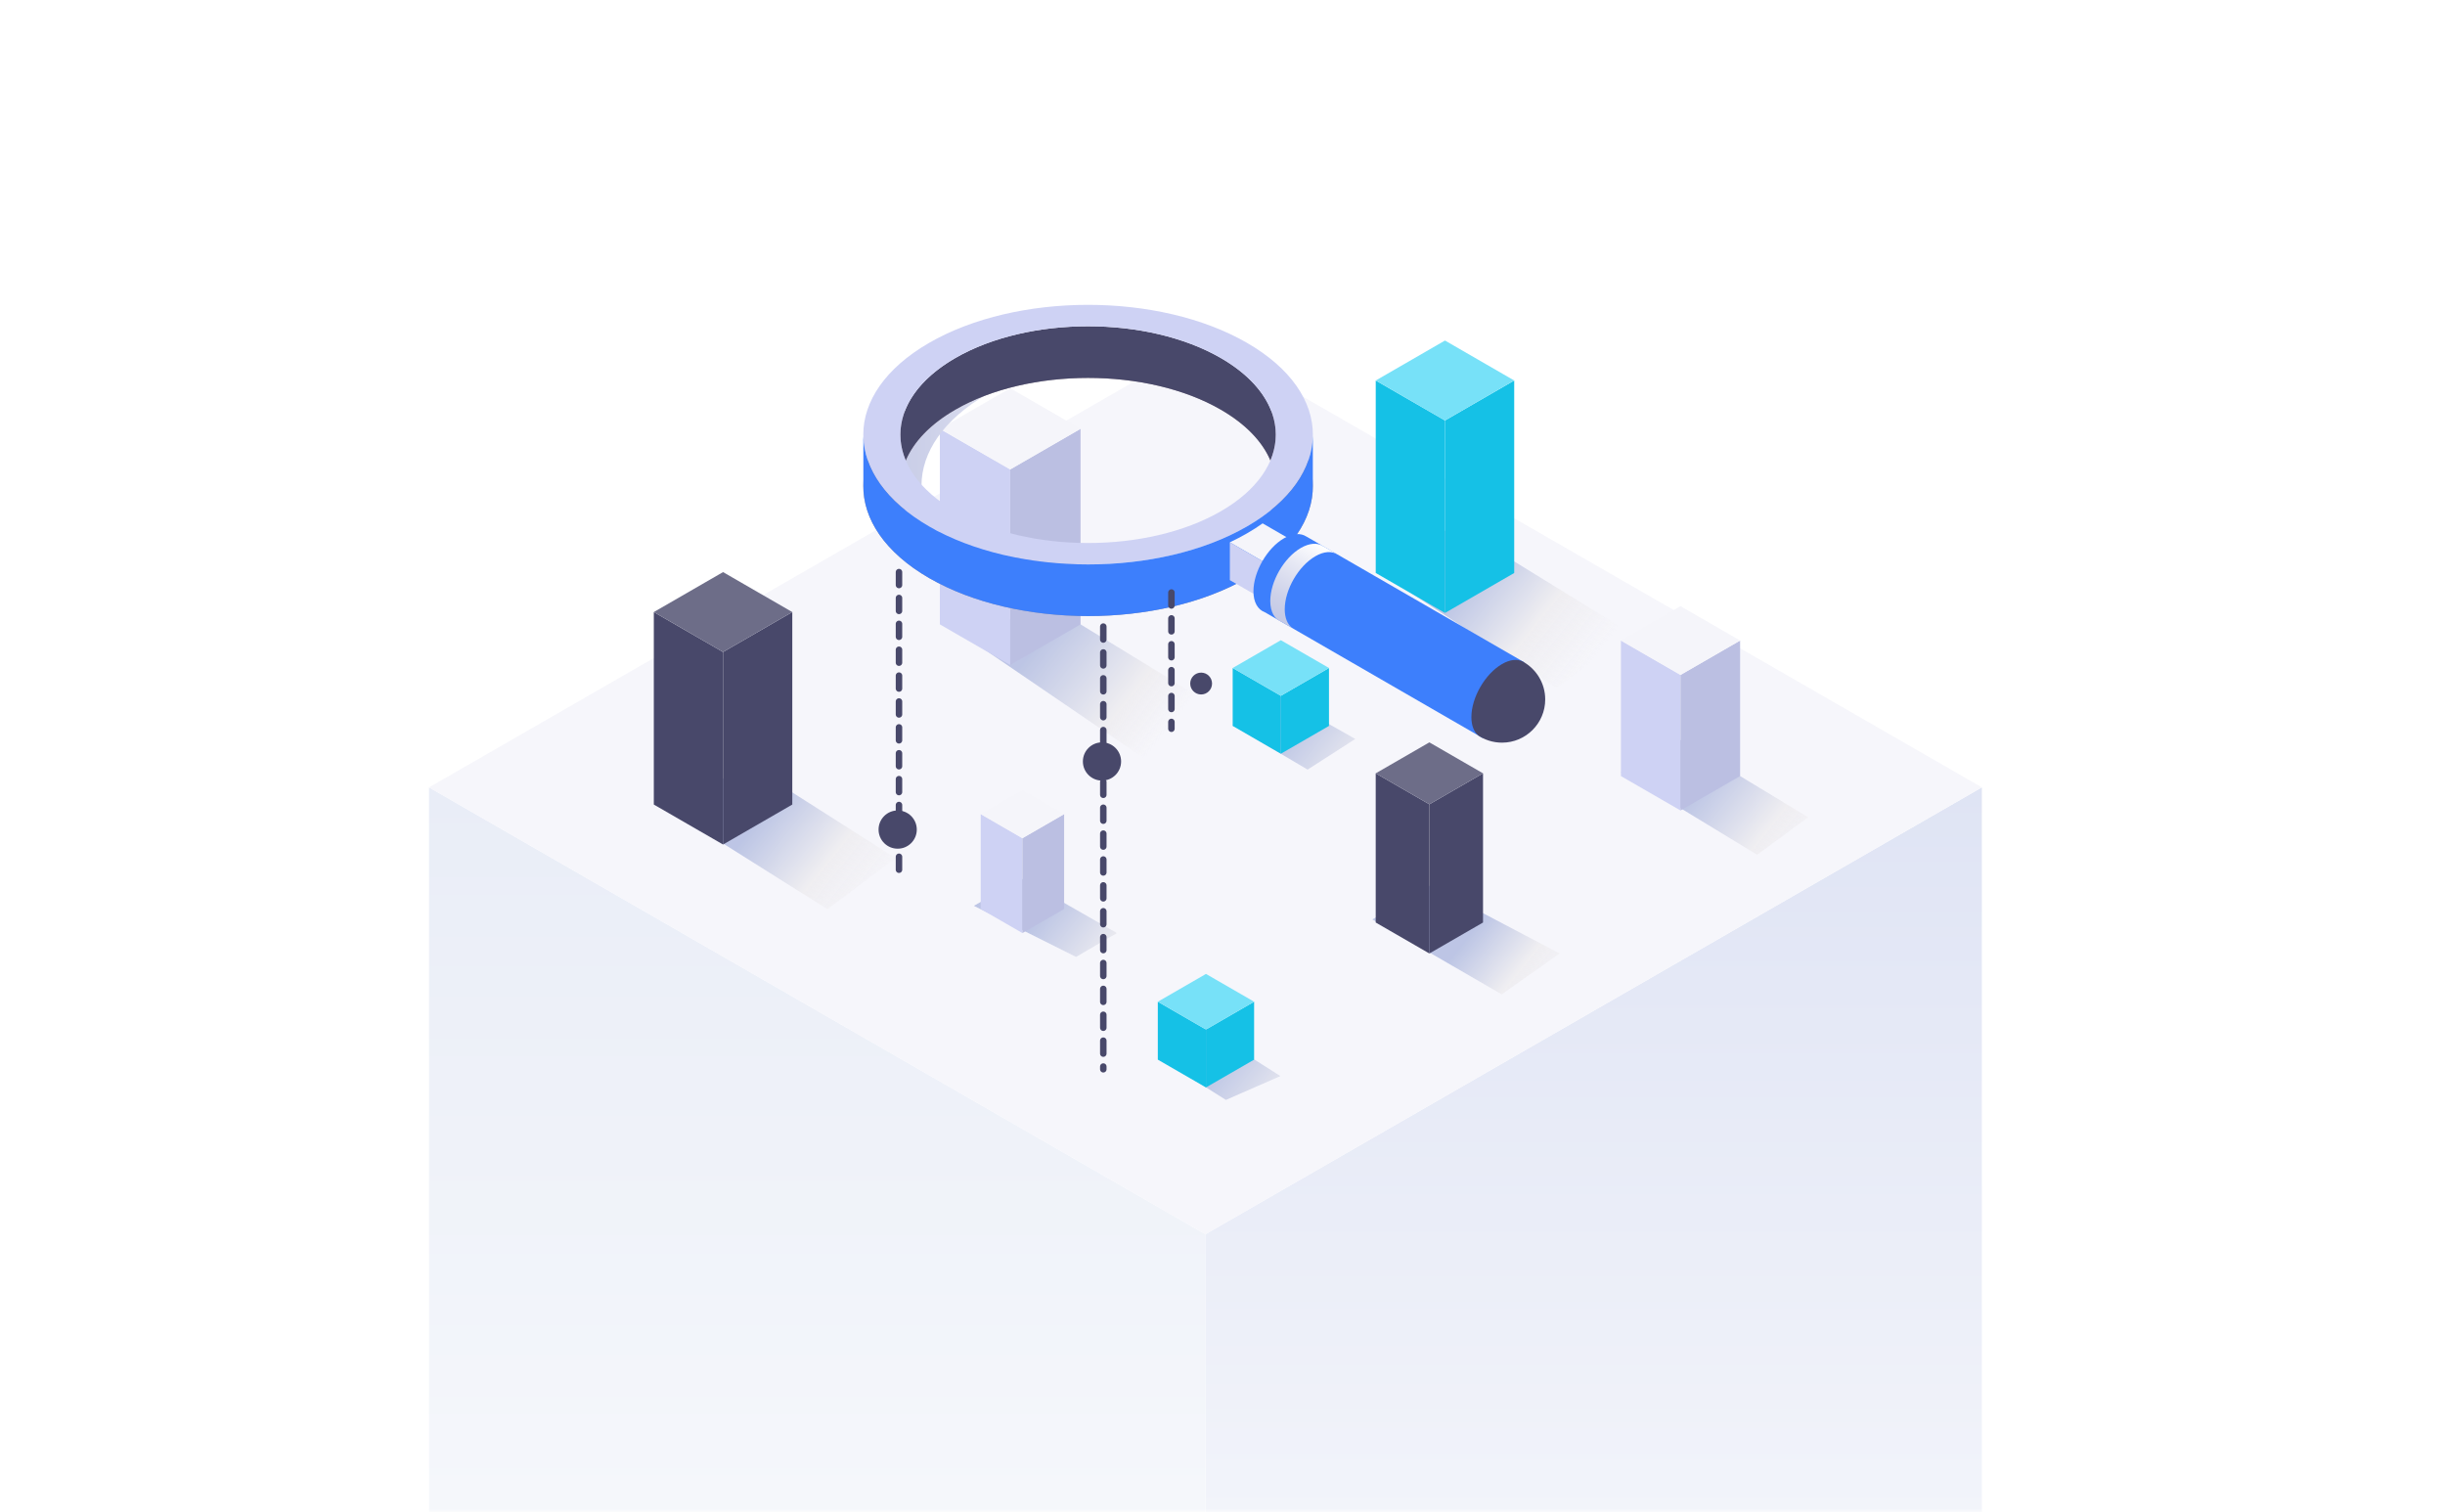 <svg width="359" height="222" viewBox="0 0 359 222" fill="none" xmlns="http://www.w3.org/2000/svg">
<mask id="mask0_3677_36840" style="mask-type:alpha" maskUnits="userSpaceOnUse" x="0" y="2" width="359" height="220">
<path d="M359 2H0V222H359V2Z" fill="white"/>
</mask>
<g mask="url(#mask0_3677_36840)">
<g style="mix-blend-mode:multiply">
<path style="mix-blend-mode:multiply" d="M176.996 407.999L290.996 342.387V115.612L176.996 181.224V407.999Z" fill="url(#paint0_linear_3677_36840)"/>
<path style="mix-blend-mode:multiply" d="M176.996 408L62.996 342.387V115.612L176.996 181.224V408Z" fill="url(#paint1_linear_3677_36840)"/>
<g style="mix-blend-mode:multiply">
<path d="M176.996 181.225L62.996 115.612L176.99 50L290.996 115.612L176.996 181.225Z" fill="#F6F6FB"/>
</g>
</g>
<g opacity="0.62" filter="url(#filter0_f_3677_36840)">
<path d="M203.002 84.338L228.502 101L239.502 93L213.502 77L203.002 84.338Z" fill="url(#paint2_linear_3677_36840)"/>
</g>
<g opacity="0.62" filter="url(#filter1_f_3677_36840)">
<path d="M237.998 113.338L257.998 125.5L265.498 120L246.498 108.5L237.998 113.338Z" fill="url(#paint3_linear_3677_36840)"/>
</g>
<g opacity="0.62" filter="url(#filter2_f_3677_36840)">
<path d="M201.5 135L220.5 146L229 140L210 130L201.5 135Z" fill="url(#paint4_linear_3677_36840)"/>
</g>
<g opacity="0.62" filter="url(#filter3_f_3677_36840)">
<path d="M143 133L158 140.5L164 137L150 129L143 133Z" fill="url(#paint5_linear_3677_36840)"/>
</g>
<g opacity="0.62" filter="url(#filter4_f_3677_36840)">
<path d="M170.498 155.5L179.998 161.5L187.998 158L176.998 151L170.498 155.5Z" fill="url(#paint6_linear_3677_36840)"/>
</g>
<path d="M202 55.869L212.166 61.738V90L202 84.13V55.869Z" fill="#15C1E6"/>
<path d="M222.332 55.869L212.166 61.738V90L222.332 84.131V55.869Z" fill="#15C1E6"/>
<path d="M212.166 50L202 55.869L212.166 61.738L222.332 55.869L212.166 50Z" fill="#77E1F8"/>
<g opacity="0.62" filter="url(#filter5_f_3677_36840)">
<path d="M98.998 119.338L121.498 133.5L131.498 126L109.498 112L98.998 119.338Z" fill="url(#paint7_linear_3677_36840)"/>
</g>
<path d="M96 89.869L106.166 95.738V124L96 118.131V89.869Z" fill="#48486A"/>
<path d="M116.332 89.869L106.166 95.738V124L116.332 118.131V89.869Z" fill="#48486A"/>
<path d="M106.166 84L96 89.869L106.166 95.738L116.332 89.869L106.166 84Z" fill="#6D6D88"/>
<g opacity="0.62" filter="url(#filter6_f_3677_36840)">
<path d="M142.779 94.159L169.075 112.088L176.247 102.42L152.939 88.183L142.779 94.159Z" fill="url(#paint8_linear_3677_36840)"/>
</g>
<path d="M138 62.963L148.328 68.926V97.639L138 91.676V62.963Z" fill="#CED2F4"/>
<path d="M158.658 62.963L148.33 68.926V97.639L158.658 91.676V62.963Z" fill="#BBBFE2"/>
<path d="M148.328 57L138 62.963L148.328 68.926L158.657 62.963L148.328 57Z" fill="#F5F5FA"/>
<path d="M201.996 113.549L209.875 118.097V140L201.996 135.452V113.549Z" fill="#48486A"/>
<path d="M217.752 113.549L209.873 118.097V140L217.752 135.451V113.549Z" fill="#48486A"/>
<path d="M209.875 109L201.996 113.549L209.875 118.097L217.753 113.549L209.875 109Z" fill="#6D6D88"/>
<path d="M238 94.051L246.749 99.102V119L238 113.949V94.051Z" fill="#CED2F4"/>
<path d="M255.499 94.051L246.75 99.102V119L255.499 113.949V94.051Z" fill="#BBBFE2"/>
<path d="M246.749 89L238 94.051L246.749 99.102L255.498 94.051L246.749 89Z" fill="#F5F5FA"/>
<path d="M143.998 119.536L150.122 123.072V137L143.998 133.464V119.536Z" fill="#CED2F4"/>
<path d="M156.247 119.536L150.123 123.072V137L156.247 133.464V119.536Z" fill="#BBBFE2"/>
<path d="M150.122 116L143.998 119.536L150.122 123.072L156.247 119.536L150.122 116Z" fill="#F5F5FA"/>
<g filter="url(#filter7_dd_3677_36840)">
<path style="mix-blend-mode:multiply" d="M140.163 53.13C145.537 50.027 152.312 48.228 159.315 47.726C149.609 47.028 139.467 48.828 132.015 53.13C119.188 60.535 119.188 72.542 132.015 79.947C139.467 84.249 149.607 86.046 159.313 85.35C152.312 84.849 145.539 83.051 140.163 79.947C127.336 72.542 127.336 60.535 140.163 53.13Z" fill="url(#paint9_linear_3677_36840)"/>
<path d="M178.343 53.164C165.453 45.723 144.553 45.723 131.663 53.164C118.774 60.606 118.774 72.672 131.663 80.114C144.553 87.557 165.453 87.557 178.341 80.114C191.23 72.672 191.232 60.606 178.341 53.164H178.343ZM174.491 77.891C163.727 84.105 146.279 84.105 135.515 77.891C124.751 71.678 124.751 61.602 135.515 55.388C146.279 49.175 163.729 49.175 174.493 55.388C185.257 61.602 185.255 71.678 174.493 77.891H174.491Z" fill="#A399A3"/>
<path d="M135.512 47.805C146.276 41.591 163.726 41.591 174.49 47.805C181.555 51.885 183.983 57.626 181.772 62.849C180.616 60.114 178.189 57.524 174.49 55.388C163.726 49.175 146.276 49.175 135.512 55.388C131.813 57.523 129.386 60.114 128.229 62.849C126.019 57.626 128.448 51.885 135.512 47.807V47.805Z" fill="#48486A"/>
<path d="M178.343 45.582C165.453 38.139 144.553 38.139 131.663 45.582C118.774 53.024 118.774 65.09 131.663 72.532C144.553 79.975 165.453 79.975 178.341 72.532C191.23 65.09 191.232 53.024 178.341 45.582H178.343ZM174.491 70.309C163.727 76.523 146.279 76.523 135.515 70.309C124.751 64.094 124.751 54.02 135.515 47.805C146.279 41.591 163.729 41.591 174.493 47.805C185.257 54.02 185.255 64.096 174.493 70.309H174.491Z" fill="#CED2F4"/>
<path d="M131.662 72.533C144.552 79.975 165.452 79.975 178.34 72.533C184.702 68.858 187.918 64.06 188.001 59.247V66.452C188.085 71.391 184.87 76.346 178.342 80.115C165.452 87.557 144.554 87.557 131.664 80.115C125.136 76.346 121.921 71.391 122.006 66.452V59.281C122.102 64.083 125.318 68.868 131.664 72.533H131.662Z" fill="#3D7FFC"/>
<path d="M178.348 73.546C179.161 73.076 179.921 72.589 180.632 72.086L186.183 75.292L181.371 78.07L175.818 74.864C176.69 74.455 177.535 74.015 178.346 73.547L178.348 73.546Z" fill="#F5F5FA"/>
<path d="M181.371 83.625L175.818 80.419V74.864L181.371 78.069V83.625Z" fill="#CED2F4"/>
<path d="M179.283 82.054C179.283 79.187 181.296 75.699 183.778 74.268C185.07 73.523 186.23 73.485 187.048 74.017V74.011L219.052 92.488L212.935 103.597L180.933 85.121C179.926 84.751 179.281 83.676 179.281 82.054H179.283Z" fill="#3D7FFC"/>
<path style="mix-blend-mode:multiply" d="M183.406 86.545L184.972 87.448C184.293 86.931 183.878 85.992 183.878 84.698C183.878 81.831 185.89 78.346 188.372 76.912C189.664 76.167 190.824 76.129 191.643 76.661L189.523 75.437V75.441C188.7 74.909 187.54 74.947 186.249 75.692C183.766 77.125 181.754 80.611 181.754 83.478C181.754 85.1 182.397 86.173 183.406 86.545Z" fill="url(#paint10_linear_3677_36840)"/>
<path d="M212.192 103.169C213.213 103.869 214.446 104.282 215.778 104.282C219.282 104.282 222.123 101.441 222.123 97.935C222.123 95.536 220.791 93.448 218.826 92.369C218.024 91.975 216.957 92.061 215.778 92.744C213.296 94.178 211.283 97.663 211.283 100.532C211.283 101.779 211.664 102.703 212.3 103.231L212.194 103.169H212.192Z" fill="#48486A"/>
<path d="M171.602 97.207C172.487 97.207 173.205 96.489 173.205 95.603C173.205 94.717 172.487 93.999 171.602 93.999C170.716 93.999 169.998 94.717 169.998 95.603C169.998 96.489 170.716 97.207 171.602 97.207Z" fill="#48486A"/>
</g>
<path d="M170.002 147.082L177.073 151.164V159.668L170.002 155.586V147.082Z" fill="#15C1E6"/>
<path d="M184.141 147.082L177.07 151.165V159.669L184.141 155.586V147.082Z" fill="#15C1E6"/>
<path d="M177.073 143L170.002 147.082L177.073 151.164L184.144 147.082L177.073 143Z" fill="#77E1F8"/>
<path d="M131.998 84V129" stroke="#48486A" stroke-width="0.952" stroke-linecap="round" stroke-linejoin="round" stroke-dasharray="1.9 1.9"/>
<path d="M161.998 92V157" stroke="#48486A" stroke-width="0.952" stroke-linecap="round" stroke-linejoin="round" stroke-dasharray="1.9 1.9"/>
<path d="M172 87V107" stroke="#48486A" stroke-width="0.952" stroke-linecap="round" stroke-linejoin="round" stroke-dasharray="1.9 1.9"/>
<g opacity="0.62" filter="url(#filter8_f_3677_36840)">
<path d="M180.996 106.5L191.996 113L198.996 108.5L187.496 102L180.996 106.5Z" fill="url(#paint11_linear_3677_36840)"/>
</g>
<path d="M180.996 98.082L188.067 102.164V110.668L180.996 106.586V98.082Z" fill="#15C1E6"/>
<path d="M195.135 98.082L188.064 102.165V110.669L195.135 106.586V98.082Z" fill="#15C1E6"/>
<path d="M188.067 94L180.996 98.082L188.067 102.164L195.138 98.082L188.067 94Z" fill="#77E1F8"/>
<path d="M161.806 114.612C163.356 114.612 164.612 113.356 164.612 111.806C164.612 110.256 163.356 109 161.806 109C160.256 109 159 110.256 159 111.806C159 113.356 160.256 114.612 161.806 114.612Z" fill="#48486A"/>
<path d="M131.806 124.612C133.356 124.612 134.612 123.356 134.612 121.806C134.612 120.256 133.356 119 131.806 119C130.256 119 129 120.256 129 121.806C129 123.356 130.256 124.612 131.806 124.612Z" fill="#48486A"/>
</g>
<defs>
<filter id="filter0_f_3677_36840" x="199.193" y="73.191" width="44.118" height="31.618" filterUnits="userSpaceOnUse" color-interpolation-filters="sRGB">
<feFlood flood-opacity="0" result="BackgroundImageFix"/>
<feBlend mode="normal" in="SourceGraphic" in2="BackgroundImageFix" result="shape"/>
<feGaussianBlur stdDeviation="1.904" result="effect1_foregroundBlur_3677_36840"/>
</filter>
<filter id="filter1_f_3677_36840" x="234.189" y="104.691" width="35.118" height="24.618" filterUnits="userSpaceOnUse" color-interpolation-filters="sRGB">
<feFlood flood-opacity="0" result="BackgroundImageFix"/>
<feBlend mode="normal" in="SourceGraphic" in2="BackgroundImageFix" result="shape"/>
<feGaussianBlur stdDeviation="1.904" result="effect1_foregroundBlur_3677_36840"/>
</filter>
<filter id="filter2_f_3677_36840" x="197.691" y="126.191" width="35.118" height="23.618" filterUnits="userSpaceOnUse" color-interpolation-filters="sRGB">
<feFlood flood-opacity="0" result="BackgroundImageFix"/>
<feBlend mode="normal" in="SourceGraphic" in2="BackgroundImageFix" result="shape"/>
<feGaussianBlur stdDeviation="1.904" result="effect1_foregroundBlur_3677_36840"/>
</filter>
<filter id="filter3_f_3677_36840" x="139.191" y="125.191" width="28.618" height="19.118" filterUnits="userSpaceOnUse" color-interpolation-filters="sRGB">
<feFlood flood-opacity="0" result="BackgroundImageFix"/>
<feBlend mode="normal" in="SourceGraphic" in2="BackgroundImageFix" result="shape"/>
<feGaussianBlur stdDeviation="1.904" result="effect1_foregroundBlur_3677_36840"/>
</filter>
<filter id="filter4_f_3677_36840" x="166.689" y="147.191" width="25.118" height="18.118" filterUnits="userSpaceOnUse" color-interpolation-filters="sRGB">
<feFlood flood-opacity="0" result="BackgroundImageFix"/>
<feBlend mode="normal" in="SourceGraphic" in2="BackgroundImageFix" result="shape"/>
<feGaussianBlur stdDeviation="1.904" result="effect1_foregroundBlur_3677_36840"/>
</filter>
<filter id="filter5_f_3677_36840" x="95.189" y="108.191" width="40.118" height="29.118" filterUnits="userSpaceOnUse" color-interpolation-filters="sRGB">
<feFlood flood-opacity="0" result="BackgroundImageFix"/>
<feBlend mode="normal" in="SourceGraphic" in2="BackgroundImageFix" result="shape"/>
<feGaussianBlur stdDeviation="1.904" result="effect1_foregroundBlur_3677_36840"/>
</filter>
<filter id="filter6_f_3677_36840" x="138.971" y="84.374" width="41.086" height="31.523" filterUnits="userSpaceOnUse" color-interpolation-filters="sRGB">
<feFlood flood-opacity="0" result="BackgroundImageFix"/>
<feBlend mode="normal" in="SourceGraphic" in2="BackgroundImageFix" result="shape"/>
<feGaussianBlur stdDeviation="1.904" result="effect1_foregroundBlur_3677_36840"/>
</filter>
<filter id="filter7_dd_3677_36840" x="115.331" y="33.334" width="121.075" height="85.231" filterUnits="userSpaceOnUse" color-interpolation-filters="sRGB">
<feFlood flood-opacity="0" result="BackgroundImageFix"/>
<feColorMatrix in="SourceAlpha" type="matrix" values="0 0 0 0 0 0 0 0 0 0 0 0 0 0 0 0 0 0 127 0" result="hardAlpha"/>
<feOffset dx="4.761" dy="4.761"/>
<feGaussianBlur stdDeviation="4.761"/>
<feColorMatrix type="matrix" values="0 0 0 0 0 0 0 0 0 0.297 0 0 0 0 0.859 0 0 0 0.08 0"/>
<feBlend mode="normal" in2="BackgroundImageFix" result="effect1_dropShadow_3677_36840"/>
<feColorMatrix in="SourceAlpha" type="matrix" values="0 0 0 0 0 0 0 0 0 0 0 0 0 0 0 0 0 0 127 0" result="hardAlpha"/>
<feOffset/>
<feGaussianBlur stdDeviation="3.333"/>
<feComposite in2="hardAlpha" operator="out"/>
<feColorMatrix type="matrix" values="0 0 0 0 0.035 0 0 0 0 0.105 0 0 0 0 0.212 0 0 0 0.07 0"/>
<feBlend mode="normal" in2="effect1_dropShadow_3677_36840" result="effect2_dropShadow_3677_36840"/>
<feBlend mode="normal" in="SourceGraphic" in2="effect2_dropShadow_3677_36840" result="shape"/>
</filter>
<filter id="filter8_f_3677_36840" x="177.187" y="98.191" width="25.618" height="18.618" filterUnits="userSpaceOnUse" color-interpolation-filters="sRGB">
<feFlood flood-opacity="0" result="BackgroundImageFix"/>
<feBlend mode="normal" in="SourceGraphic" in2="BackgroundImageFix" result="shape"/>
<feGaussianBlur stdDeviation="1.904" result="effect1_foregroundBlur_3677_36840"/>
</filter>
<linearGradient id="paint0_linear_3677_36840" x1="233.999" y1="408" x2="233.999" y2="115.612" gradientUnits="userSpaceOnUse">
<stop offset="0.25" stop-color="white"/>
<stop offset="0.52" stop-color="#F8F9FC"/>
<stop offset="0.9" stop-color="#E4E8F6"/>
<stop offset="1" stop-color="#DFE4F4"/>
</linearGradient>
<linearGradient id="paint1_linear_3677_36840" x1="119.993" y1="408" x2="119.993" y2="115.612" gradientUnits="userSpaceOnUse">
<stop offset="0.25" stop-color="white"/>
<stop offset="0.64" stop-color="#F5F7FB"/>
<stop offset="1" stop-color="#E9EDF7"/>
</linearGradient>
<linearGradient id="paint2_linear_3677_36840" x1="236.84" y1="93.29" x2="209.949" y2="71.856" gradientUnits="userSpaceOnUse">
<stop stop-color="#EBE9EC" stop-opacity="0"/>
<stop offset="0.287" stop-color="#EBE9EC"/>
<stop offset="0.63" stop-color="#99A7D8"/>
</linearGradient>
<linearGradient id="paint3_linear_3677_36840" x1="271.836" y1="122.29" x2="244.945" y2="100.856" gradientUnits="userSpaceOnUse">
<stop stop-color="#EBE9EC" stop-opacity="0"/>
<stop offset="0.287" stop-color="#EBE9EC"/>
<stop offset="0.63" stop-color="#99A7D8"/>
</linearGradient>
<linearGradient id="paint4_linear_3677_36840" x1="233.838" y1="143.79" x2="206.947" y2="122.356" gradientUnits="userSpaceOnUse">
<stop stop-color="#EBE9EC" stop-opacity="0"/>
<stop offset="0.267" stop-color="#EBE9EC"/>
<stop offset="0.528" stop-color="#99A7D8"/>
</linearGradient>
<linearGradient id="paint5_linear_3677_36840" x1="174.338" y1="142.29" x2="147.447" y2="120.856" gradientUnits="userSpaceOnUse">
<stop stop-color="#EBE9EC" stop-opacity="0"/>
<stop offset="0.287" stop-color="#EBE9EC"/>
<stop offset="0.63" stop-color="#99A7D8"/>
</linearGradient>
<linearGradient id="paint6_linear_3677_36840" x1="199.336" y1="165.29" x2="172.445" y2="143.856" gradientUnits="userSpaceOnUse">
<stop stop-color="#EBE9EC" stop-opacity="0"/>
<stop offset="0.287" stop-color="#EBE9EC"/>
<stop offset="0.63" stop-color="#99A7D8"/>
</linearGradient>
<linearGradient id="paint7_linear_3677_36840" x1="132.836" y1="128.29" x2="105.945" y2="106.856" gradientUnits="userSpaceOnUse">
<stop stop-color="#EBE9EC" stop-opacity="0"/>
<stop offset="0.287" stop-color="#EBE9EC"/>
<stop offset="0.63" stop-color="#99A7D8"/>
</linearGradient>
<linearGradient id="paint8_linear_3677_36840" x1="175.454" y1="102.17" x2="143.311" y2="76.55" gradientUnits="userSpaceOnUse">
<stop stop-color="#EBE9EC" stop-opacity="0"/>
<stop offset="0.178" stop-color="#EBE9EC"/>
<stop offset="0.555" stop-color="#99A7D8"/>
</linearGradient>
<linearGradient id="paint9_linear_3677_36840" x1="122.394" y1="66.538" x2="159.315" y2="66.538" gradientUnits="userSpaceOnUse">
<stop stop-color="#C4C9E5"/>
<stop offset="0.25" stop-color="#CDD1E9"/>
<stop offset="0.66" stop-color="#E6E8F4"/>
<stop offset="1" stop-color="white"/>
</linearGradient>
<linearGradient id="paint10_linear_3677_36840" x1="182.591" y1="86.109" x2="188.948" y2="75.1" gradientUnits="userSpaceOnUse">
<stop stop-color="#C4C9E5"/>
<stop offset="0.25" stop-color="#CDD1E9"/>
<stop offset="0.66" stop-color="#E6E8F4"/>
<stop offset="1" stop-color="white"/>
</linearGradient>
<linearGradient id="paint11_linear_3677_36840" x1="209.834" y1="116.29" x2="182.943" y2="94.856" gradientUnits="userSpaceOnUse">
<stop stop-color="#EBE9EC" stop-opacity="0"/>
<stop offset="0.287" stop-color="#EBE9EC"/>
<stop offset="0.63" stop-color="#99A7D8"/>
</linearGradient>
</defs>
</svg>
